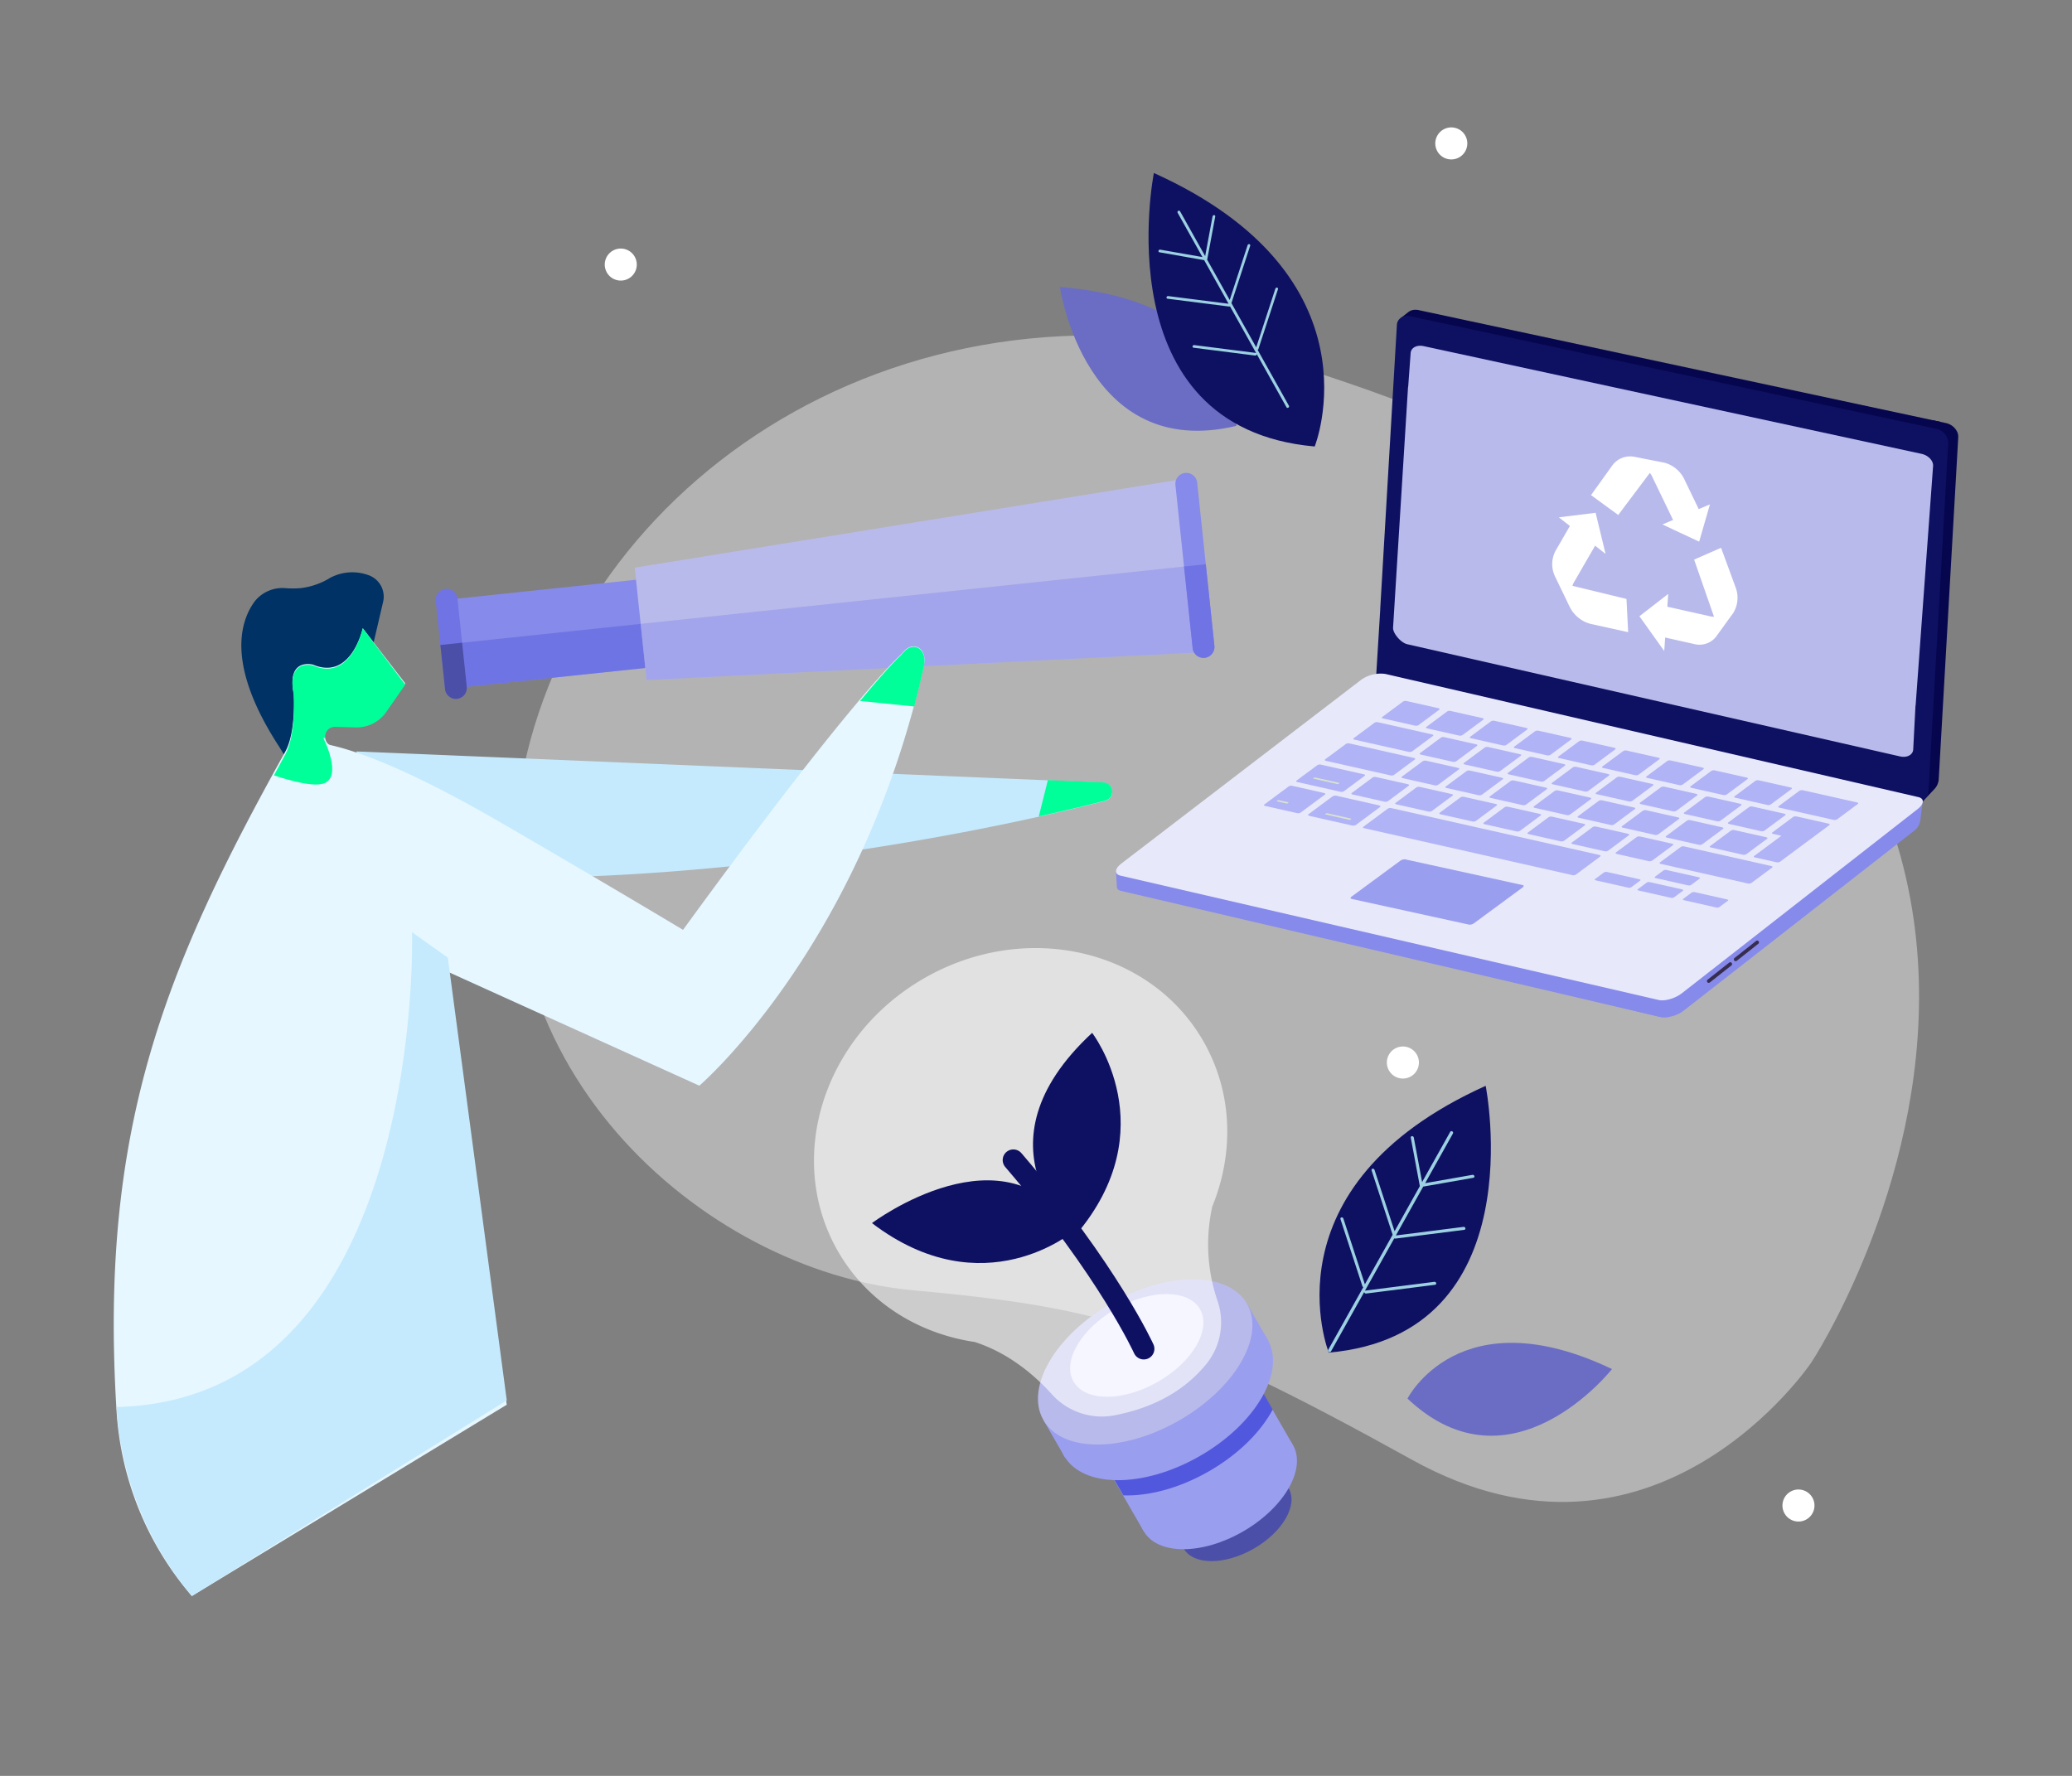 <svg xmlns="http://www.w3.org/2000/svg" xmlns:xlink="http://www.w3.org/1999/xlink" width="560" height="480" viewBox="0 0 560 480">
  <rect x="0" y="0" width="560" height="480" fill="#808080" stroke="none"/>
  <defs>
    <clipPath id="clip-path">
      <rect id="Rettangolo_6495" data-name="Rettangolo 6495" width="560" height="480" fill="#fff" stroke="#707070" stroke-width="1"/>
    </clipPath>
    <clipPath id="clip-path-2">
      <path id="Tracciato_5297" data-name="Tracciato 5297" d="M46.514,44.922s5.429,10.636,0,12.329-22.438-5.646-22.438-5.646l4.469-47.82L73.366-.387l7.477,38.068L66.569,44.922Z" transform="translate(-24.076 0.387)" fill="none"/>
    </clipPath>
  </defs>
  <g id="IT_REMARKETING" data-name="IT REMARKETING" clip-path="url(#clip-path)">
    <g id="IT_REMARKETING-2" data-name="IT REMARKETING" transform="translate(-768.701 -164.444)">
      <g id="Raggruppa_3416" data-name="Raggruppa 3416" transform="translate(799.445 255.097)">
        <g id="Raggruppa_10173" data-name="Raggruppa 10173" transform="translate(108.114)">
          <path id="Tracciato_5263" data-name="Tracciato 5263" d="M2447.5,487.307s-42.132,62.787-107.892,26.344-84.434-41.189-135.137-45.865c-56.032-5.166-121.982-61.391-104.948-141.385s107.494-140.21,210.886-107.7C2570.61,300.533,2447.5,487.307,2447.5,487.307Z" transform="translate(-2096.794 -209.716)" fill="#fff" opacity="0.4"/>
          <g id="Raggruppa_10210" data-name="Raggruppa 10210" transform="translate(61.488 202.292) rotate(-30)">
            <ellipse id="Ellisse_30" data-name="Ellisse 30" cx="9.442" cy="16.353" rx="9.442" ry="16.353" transform="translate(40.691 177.976) rotate(-89.699)" fill="#4c4fa7"/>
            <path id="Tracciato_5266" data-name="Tracciato 5266" d="M46.572,48.761,0,49.5V0H46.573Z" transform="translate(33.732 109.847)" fill="#9a9eef"/>
            <ellipse id="Ellisse_31" data-name="Ellisse 31" cx="23.292" cy="13.511" rx="23.292" ry="13.511" transform="matrix(1, -0.003, 0.003, 1, 33.696, 145.638)" fill="#9a9eef"/>
            <path id="Tracciato_5267" data-name="Tracciato 5267" d="M46.572,6.011c-.329-.208-.667-.414-1.016-.615C33.145-1.769,13.087-1.8.754,5.32.5,5.469.247,5.62,0,5.773V30.65c.292.182.589.363.9.54,12.411,7.165,32.469,7.2,44.8.076.3-.173.589-.35.874-.528Z" transform="translate(33.808 117.311)" fill="#5258dd"/>
            <ellipse id="Ellisse_32" data-name="Ellisse 32" cx="18.292" cy="31.68" rx="18.292" ry="31.68" transform="translate(25.182 148.924) rotate(-89.698)" fill="#9a9eef"/>
            <rect id="Rettangolo_6490" data-name="Rettangolo 6490" width="63.358" height="11.679" transform="translate(25.28 119.673)" fill="#9a9eef"/>
            <ellipse id="Ellisse_33" data-name="Ellisse 33" cx="18.292" cy="31.68" rx="18.292" ry="31.68" transform="translate(25.182 137.799) rotate(-89.698)" fill="#b8baeb"/>
            <g id="Raggruppa_10172" data-name="Raggruppa 10172" transform="translate(0 0)" opacity="0.6">
              <path id="Tracciato_5268" data-name="Tracciato 5268" d="M113.915,52.344C113.915,23.435,88.414,0,56.958,0S0,23.435,0,52.343C0,68.172,7.646,82.36,19.728,91.958c6.611,7.268,9.632,16.211,11.011,22.68a18.176,18.176,0,0,0,11.9,13.419c9.812,3.372,19.282,3.786,28.311.386A17.85,17.85,0,0,0,82.108,115.3a47.175,47.175,0,0,1,10.94-22.24c.195-.214.37-.423.531-.628C106.011,82.828,113.915,68.435,113.915,52.344Z" transform="translate(0)" fill="#fff"/>
            </g>
            <ellipse id="Ellisse_34" data-name="Ellisse 34" cx="11.37" cy="19.692" rx="11.37" ry="19.692" transform="translate(37.467 125.943) rotate(-89.697)" fill="#f5f6ff"/>
            <path id="Tracciato_5272" data-name="Tracciato 5272" d="M1.753,45.115S-11.127,10.02,32.937,0C32.937,0,37.3,32.488,1.753,45.115Z" transform="translate(56.072 35.485)" fill="#0e1162"/>
            <path id="Tracciato_5273" data-name="Tracciato 5273" d="M46.235,29.45S14.646,35.315,0,.317C0,.317,45.245-5.161,46.235,29.45Z" transform="translate(11.767 49.945)" fill="#0e1162"/>
            <path id="Tracciato_5274" data-name="Tracciato 5274" d="M5.023,61.806S7.3,38.849,0,0" transform="translate(53.371 54.612)" fill="#0e1162" stroke="#0e1162" stroke-linecap="round" stroke-linejoin="round" stroke-width="5.754"/>
          </g>
        </g>
        <g id="Raggruppa_10197" data-name="Raggruppa 10197" transform="translate(0 36.966)">
          <g id="Raggruppa_10182" data-name="Raggruppa 10182" transform="matrix(0.995, -0.105, 0.105, 0.995, 85.64, 21.732)">
            <g id="Raggruppa_10174" data-name="Raggruppa 10174" transform="translate(2.952 13.125)">
              <rect id="Rettangolo_6491" data-name="Rettangolo 6491" width="60.115" height="23.971" transform="translate(0 0)" fill="#868aea"/>
            </g>
            <g id="Raggruppa_10175" data-name="Raggruppa 10175" transform="translate(2.952 25.11)" opacity="0.44">
              <rect id="Rettangolo_6492" data-name="Rettangolo 6492" width="60.115" height="11.985" transform="translate(0 0)" fill="#5258dd"/>
            </g>
            <g id="Raggruppa_10176" data-name="Raggruppa 10176" transform="translate(0 10.171)">
              <path id="Tracciato_5275" data-name="Tracciato 5275" d="M2.953,29.879h0A2.961,2.961,0,0,1,0,26.926V2.953A2.961,2.961,0,0,1,2.953,0h0A2.963,2.963,0,0,1,5.906,2.953V26.926A2.962,2.962,0,0,1,2.953,29.879Z" transform="translate(0 0)" fill="#6f73e4"/>
            </g>
            <g id="Raggruppa_10177" data-name="Raggruppa 10177" transform="translate(54.404 1.525)">
              <path id="Tracciato_5276" data-name="Tracciato 5276" d="M0,38.857,150.55,47.17V0L0,8.313Z" transform="translate(0 0)" fill="#b8baeb"/>
            </g>
            <g id="Raggruppa_10178" data-name="Raggruppa 10178" transform="translate(0 25.11)">
              <path id="Tracciato_5277" data-name="Tracciato 5277" d="M2.953,14.939A2.961,2.961,0,0,1,0,11.986V0H5.906V11.986A2.962,2.962,0,0,1,2.953,14.939Z" transform="translate(0 0)" fill="#4c4fa7"/>
            </g>
            <g id="Raggruppa_10179" data-name="Raggruppa 10179" transform="translate(54.404 25.11)" opacity="0.44">
              <path id="Tracciato_5278" data-name="Tracciato 5278" d="M0,0H150.55V23.585L0,15.272Z" fill="#868aea"/>
            </g>
            <g id="Raggruppa_10180" data-name="Raggruppa 10180" transform="translate(201.999 0)">
              <path id="Tracciato_5279" data-name="Tracciato 5279" d="M2.956,50.22h0A2.961,2.961,0,0,1,0,47.267V2.953A2.963,2.963,0,0,1,2.956,0h0A2.962,2.962,0,0,1,5.909,2.953V47.267A2.961,2.961,0,0,1,2.956,50.22Z" transform="translate(0 0)" fill="#868aea"/>
            </g>
            <g id="Raggruppa_10181" data-name="Raggruppa 10181" transform="translate(201.999 25.11)">
              <path id="Tracciato_5280" data-name="Tracciato 5280" d="M2.956,25.11A2.961,2.961,0,0,1,0,22.157V0H5.909V22.157A2.961,2.961,0,0,1,2.956,25.11Z" transform="translate(0 0)" fill="#6f73e4"/>
            </g>
          </g>
          <g id="Raggruppa_10196" data-name="Raggruppa 10196" transform="translate(0 26.534)">
            <g id="Raggruppa_10183" data-name="Raggruppa 10183" transform="translate(65.543 48.953)">
              <path id="Tracciato_5281" data-name="Tracciato 5281" d="M151.494,167.679l201.843,8.433a2.508,2.508,0,0,1,.588,4.937c-31.952,8.166-110.139,24.537-189.713,20.122Z" transform="translate(-151.494 -167.679)" fill="#c5eafd"/>
            </g>
            <g id="Raggruppa_10184" data-name="Raggruppa 10184" transform="translate(34.484 0.549)">
              <path id="Tracciato_5282" data-name="Tracciato 5282" d="M252.846,170.142l2.572-11a6.169,6.169,0,0,0-4.258-7.335,12.715,12.715,0,0,0-10.024.81,19.573,19.573,0,0,1-8.166,2.815,26.8,26.8,0,0,1-3.715.012,9.583,9.583,0,0,0-8.556,3.568c-4.111,5.63-7.566,17.538,6.713,39.4l2.755,4.529Z" transform="translate(-217.103 -151.154)" fill="#003265"/>
            </g>
            <g id="Raggruppa_10185" data-name="Raggruppa 10185" transform="translate(0 15.659)">
              <path id="Tracciato_5283" data-name="Tracciato 5283" d="M214.754,189.552c3-5.441,2.284-15.784,2.284-15.784-1.945-9.679,5.186-7.754,5.186-7.754,10.372,4.437,13.475-9.826,13.475-9.826l11.485,14.9-5.132,7.228a9.767,9.767,0,0,1-8.181,4.077c-1.867-.041-3.9-.091-5.486-.135-3.775-.109-3.451,5.039-1.447,5.494,15.044,3.4,36.067,15.164,46.057,20.949,26.166,15.147,49.266,29,49.266,29,46.991-64.564,59.085-74.568,59.085-74.568,2.86-3.985,7.077-1.685,6.017,3.073-16.923,76.1-60.7,113.619-60.7,113.619l-67.98-30.789,15.93,117.024-85.107,51.712A84.507,84.507,0,0,1,169.156,367.8C164.474,292.439,181.682,248.863,214.754,189.552Z" transform="translate(-168.397 -156.189)" fill="#e6f7ff"/>
            </g>
            <g id="Raggruppa_10206" data-name="Raggruppa 10206" transform="translate(34.198 0)">
              <g id="Gruppo_di_maschere_42" data-name="Gruppo di maschere 42" transform="translate(0 0)" clip-path="url(#clip-path-2)">
                <path id="Tracciato_5283-2" data-name="Tracciato 5283" d="M214.754,190.305c3-5.564,2.284-16.14,2.284-16.14-1.945-9.9,5.186-7.929,5.186-7.929,10.372,4.538,13.475-10.048,13.475-10.048l11.485,15.234-5.132,7.392a9.7,9.7,0,0,1-8.181,4.169c-1.867-.042-3.9-.093-5.486-.138-3.775-.111-3.451,5.153-1.447,5.618,15.044,3.475,36.067,15.507,46.057,21.422,26.166,15.489,49.266,29.651,49.266,29.651,46.991-66.021,59.085-76.251,59.085-76.251,2.86-4.075,7.077-1.723,6.017,3.142-16.923,77.818-60.7,116.183-60.7,116.183l-67.98-31.484,15.93,119.665-85.107,52.879a87.461,87.461,0,0,1-20.353-51.09C164.474,295.514,181.682,250.954,214.754,190.305Z" transform="translate(-202.596 -140.53)" fill="#0f9"/>
              </g>
            </g>
            <g id="Raggruppa_10192" data-name="Raggruppa 10192" transform="translate(0.759 97.826)">
              <path id="Tracciato_5289" data-name="Tracciato 5289" d="M206.022,313.855c83.547-2.017,79.865-128.32,79.865-128.32l9.666,6.866,15.93,119.665-85.107,52.879A87.461,87.461,0,0,1,206.022,313.855Z" transform="translate(-206.022 -185.535)" fill="#c5eafd"/>
            </g>
            <g id="Raggruppa_10193" data-name="Raggruppa 10193" transform="translate(201.704 20.669)">
              <path id="Tracciato_5290" data-name="Tracciato 5290" d="M179.642,159.943c2.86-4.075,7.077-1.723,6.017,3.142-.81,3.736-1.7,7.35-2.632,10.9L168.4,172.5C176.758,162.392,179.642,159.943,179.642,159.943Z" transform="translate(-168.397 -157.858)" fill="#0f9"/>
            </g>
            <g id="Raggruppa_10194" data-name="Raggruppa 10194" transform="translate(250.007 56.702)">
              <path id="Tracciato_5291" data-name="Tracciato 5291" d="M153.949,170.282l14.924.621a2.508,2.508,0,0,1,.588,4.937c-4.937,1.263-10.987,2.719-17.967,4.268Z" transform="translate(-151.494 -170.282)" fill="#0f9"/>
            </g>
          </g>
        </g>
      </g>
      <g id="Raggruppa_10208" data-name="Raggruppa 10208" transform="translate(1125.329 457.93)">
        <g id="Raggruppa_10203" data-name="Raggruppa 10203" transform="translate(0)">
          <path id="Tracciato_4028" data-name="Tracciato 4028" d="M.009,34.542S-1.72,3.546,43.887,0c0,0-6.257,43.5-43.878,34.542" transform="translate(41.037 54.614) rotate(30)" fill="#6a6dc3"/>
          <g id="Raggruppa_3399" data-name="Raggruppa 3399">
            <path id="Tracciato_4029" data-name="Tracciato 4029" d="M64.423,74.062s-17.982-44.884,42.4-72.111c0,0,13.4,67.178-42.4,72.111" transform="translate(-61.918 -1.951)" fill="#0e1162"/>
            <path id="Tracciato_4030" data-name="Tracciato 4030" d="M72.727,101.872l9.487-16.949a.474.474,0,0,1-.226-.218.415.415,0,0,1-.023-.058L76.046,66.553a.357.357,0,0,1,.263-.476.463.463,0,0,1,.52.313l5.812,17.771,7.5-13.4L84.459,53.392a.357.357,0,0,1,.262-.477.464.464,0,0,1,.52.313l5.426,16.589L97.512,57.59c0-.008-.011-.014-.015-.022l0,0h0a.458.458,0,0,1-.027-.07c0-.006,0-.011,0-.016s-.007-.017-.009-.025L95.048,44.541a.355.355,0,0,1,.33-.43.47.47,0,0,1,.48.374l2.247,12.043,7.606-13.59a.391.391,0,0,1,.554-.112.427.427,0,0,1,.179.559L98.926,56.82l12.791-2.248a.467.467,0,0,1,.512.328.357.357,0,0,1-.279.467l-13.543,2.38L91.031,70.926l.01.031L109.3,68.636a.466.466,0,0,1,.5.349.355.355,0,0,1-.3.451L90.867,71.8a.4.4,0,0,1-.066,0,.455.455,0,0,1-.062,0,.449.449,0,0,1-.082-.027.46.46,0,0,1-.053-.021l-.025-.016L82.652,85.9a.377.377,0,0,1,.127-.044l18.633-2.368a.465.465,0,0,1,.5.349.355.355,0,0,1-.3.45L82.975,86.651a.467.467,0,0,1-.466-.26.433.433,0,0,1-.032-.089.388.388,0,0,1,0-.088l-9.013,16.1a.39.39,0,0,1-.554.112.475.475,0,0,1-.18-.2.389.389,0,0,1,0-.363" transform="translate(-70.381 -30.51)" fill="#9cd1e1"/>
          </g>
        </g>
      </g>
      <g id="Raggruppa_10214" data-name="Raggruppa 10214" transform="translate(1070.326 248.164)">
        <g id="Raggruppa_10213" data-name="Raggruppa 10213">
          <path id="Tracciato_4032" data-name="Tracciato 4032" d="M564.366,147.305a3.069,3.069,0,0,0-.244-1.117l0-.007a4.379,4.379,0,0,0-2.8-2.392c-.076-.022-.153-.042-.23-.059l-3.439-.737-3.7,3.024a33.09,33.09,0,0,1,4.368.888,3.832,3.832,0,0,1,2.4,3.711l-.623,10.614a20,20,0,0,0-2.436,3.308c.009,0-2.254,79.149-2.254,79.149-.021.359-1.316,2.954-.982,2.689l3.448-3.673a4.266,4.266,0,0,0,1.214-2.623l5.23-91.653c.024-.488.062-.892.056-1.1a.077.077,0,0,0,0-.018" transform="translate(-336.737 -113.092)" fill="#06064e"/>
          <path id="Tracciato_4033" data-name="Tracciato 4033" d="M372.68,103.6,231.907,73.454l-.009,0-.21-.045h0a4.323,4.323,0,0,0-1.273-.142h0a3.679,3.679,0,0,0-.5.06,2.934,2.934,0,0,0-1.241.558l-2.235,1.774a16.3,16.3,0,0,0,2.129.748L369.56,106.592ZM230.626,73.986Z" transform="translate(-149.667 -73.26)" fill="#06064e"/>
          <path id="Tracciato_4034" data-name="Tracciato 4034" d="M362.715,107.673,220.683,77.261c-1.927-.413-3.569.622-3.668,2.312l-4.5,76.646c-.005.085,0,.17,0,.254l-1.071,17.4c-.1,1.69,1.6,3.346,3.532,3.759l142.031,30.41c1.927.413,3.571-.621,3.668-2.311l4.856-85.534a2.715,2.715,0,0,0,0-.3l.494-8.417a4.017,4.017,0,0,0-3.31-3.806" transform="translate(-141.099 -75.494)" fill="#0e1162"/>
          <path id="Tracciato_4035" data-name="Tracciato 4035" d="M265.452,343.554l-4.948,3.814-1.349-1.969L119.406,313.106c-1.683-.389-4.876.52-6.653,1.909L57.365,358.1l-.072-.792-8.472,5.882-1.276-.115.481,3.433c.2.724.808-.152,1.379-.02l145.21,34.888a8.71,8.71,0,0,0,6.3-1.727l62.288-48.615a4.188,4.188,0,0,0,1.637-2.687Z" transform="translate(-47.483 -210.209)" fill="#868aeb"/>
          <path id="Tracciato_4036" data-name="Tracciato 4036" d="M119.321,313.106c-1.683-.389-4.875.52-6.653,1.909L57.281,358.1l-.072-.792-8.472,5.882L47.4,362l.239,4.207c.01.695.572.95,1.142,1.082l145.751,34.081a6.2,6.2,0,0,0,2.51-.055l-3.9-35.038c.97-.758-73.819-53.173-73.819-53.173" transform="translate(-47.398 -210.209)" fill="#868aeb"/>
          <path id="Tracciato_4037" data-name="Tracciato 4037" d="M194.039,390.788l-145.426-33.6c-1.683-.389-1.606-1.844.172-3.232l64.914-49.74a9.1,9.1,0,0,1,6.538-1.539l144,33.275c1.683.389,1.606,1.843-.172,3.232l-63.732,49.792c-1.777,1.389-4.609,2.207-6.292,1.818" transform="translate(-47.399 -204.23)" fill="#e7e8fa"/>
          <path id="Tracciato_4038" data-name="Tracciato 4038" d="M224.884,326.372a1.306,1.306,0,0,1-.933.145L215.3,324.57c-.312-.07-.4-.25-.2-.4l5.607-4.161a1.3,1.3,0,0,1,.933-.145l8.648,1.948c.312.07.4.249.2.4Z" transform="translate(-143.13 -214.105)" fill="#b0b3f5"/>
          <path id="Tracciato_4039" data-name="Tracciato 4039" d="M248.674,349.152a1.3,1.3,0,0,1-.936.146l-8.648-1.948c-.311-.07-.4-.249-.193-.4l5.61-4.162a1.3,1.3,0,0,1,.927-.144l8.648,1.948c.316.071.4.25.2.4Z" transform="translate(-156.719 -227.117)" fill="#b0b3f5"/>
          <path id="Tracciato_4040" data-name="Tracciato 4040" d="M237.239,364a1.3,1.3,0,0,1-.93.144l-8.65-1.948c-.307-.069-.4-.247-.2-.4l5.61-4.163a1.319,1.319,0,0,1,.93-.143l8.649,1.948c.311.07.4.25.2.4Z" transform="translate(-150.187 -235.598)" fill="#b0b3f5"/>
          <path id="Tracciato_4041" data-name="Tracciato 4041" d="M205.633,374.3a1.3,1.3,0,0,1-.929.145l-8.649-1.948c-.308-.069-.4-.25-.2-.4l5.609-4.162a1.315,1.315,0,0,1,.931-.146l8.649,1.948c.31.07.4.25.195.4Z" transform="translate(-132.138 -241.482)" fill="#b0b3f5"/>
          <path id="Tracciato_4042" data-name="Tracciato 4042" d="M150.561,380.558a1.3,1.3,0,0,1-.932.145l-8.648-1.948c-.312-.07-.4-.249-.2-.4l6.586-4.887a1.316,1.316,0,0,1,.932-.144l8.649,1.948c.311.07.4.252.2.4Z" transform="translate(-100.677 -244.642)" fill="#b0b3f5"/>
          <path id="Tracciato_4043" data-name="Tracciato 4043" d="M181.327,387.506a1.609,1.609,0,0,1-1.109.1l-11.331-2.551c-.406-.092-.575-.289-.373-.439l6.586-4.887a1.627,1.627,0,0,1,1.106-.105l11.331,2.552c.411.092.574.292.376.439Z" transform="translate(-116.531 -248.232)" fill="#b0b3f5"/>
          <path id="Tracciato_4044" data-name="Tracciato 4044" d="M358.987,431.761a1.245,1.245,0,0,1-.87.1l-8.642-1.946c-.315-.071-.435-.23-.267-.355l2.435-1.806a1.262,1.262,0,0,1,.877-.1l8.642,1.946c.312.07.427.23.26.354Z" transform="translate(-219.749 -275.671)" fill="#b0b3f5"/>
          <path id="Tracciato_4045" data-name="Tracciato 4045" d="M385.943,438.162a1.242,1.242,0,0,1-.87.1l-8.642-1.946c-.315-.071-.435-.23-.267-.355l2.435-1.807a1.262,1.262,0,0,1,.877-.1L388.117,436c.312.07.427.23.26.354Z" transform="translate(-235.146 -279.328)" fill="#b0b3f5"/>
          <path id="Tracciato_4046" data-name="Tracciato 4046" d="M414.511,444.386a1.241,1.241,0,0,1-.86.09l-8.645-1.947c-.311-.07-.438-.226-.276-.346l2.346-1.74a1.255,1.255,0,0,1,.863-.09l8.645,1.947c.312.07.433.226.273.346Z" transform="translate(-251.466 -282.925)" fill="#b0b3f5"/>
          <path id="Tracciato_4047" data-name="Tracciato 4047" d="M396.717,430.438a1.241,1.241,0,0,1-.861.09l-8.645-1.947c-.31-.07-.438-.226-.275-.346l2.345-1.74a1.255,1.255,0,0,1,.863-.09l8.645,1.947c.312.07.434.226.273.346Z" transform="translate(-241.303 -274.958)" fill="#b0b3f5"/>
          <path id="Tracciato_4048" data-name="Tracciato 4048" d="M260.625,405.334a1.315,1.315,0,0,1-.936.144L203.409,392.8c-.307-.069-.4-.249-.2-.4l6.585-4.887a1.325,1.325,0,0,1,.933-.144l56.28,12.674c.313.07.4.253.2.4Z" transform="translate(-136.337 -252.666)" fill="#b0b3f5"/>
          <path id="Tracciato_4049" data-name="Tracciato 4049" d="M185.866,392.4a.142.142,0,0,1-.09,0l-6.611-1.489c-.036-.008-.057-.023-.044-.032l.409-.3a.149.149,0,0,1,.089,0l6.611,1.489c.037.008.057.023.044.032Z" transform="translate(-122.637 -254.509)" fill="#dae3cd"/>
          <path id="Tracciato_4050" data-name="Tracciato 4050" d="M151.468,383.256a.069.069,0,0,1-.051.01l-2.807-.632c-.015,0-.018-.014-.005-.023l.409-.3a.071.071,0,0,1,.051-.011l2.807.632c.016,0,.018.014.006.023Z" transform="translate(-105.203 -249.782)" fill="#dae3cd"/>
          <path id="Tracciato_4051" data-name="Tracciato 4051" d="M233.277,380.517a1.307,1.307,0,0,1-.933.144l-8.648-1.948c-.307-.069-.4-.25-.2-.4l5.609-4.162a1.324,1.324,0,0,1,.934-.145l8.648,1.948c.314.07.4.251.2.4Z" transform="translate(-147.925 -245.032)" fill="#b0b3f5"/>
          <path id="Tracciato_4052" data-name="Tracciato 4052" d="M261.05,386.772a1.312,1.312,0,0,1-.929.145l-8.647-1.947c-.31-.07-.4-.251-.2-.4l5.609-4.162a1.321,1.321,0,0,1,.935-.145l8.647,1.948c.307.069.4.25.2.4Z" transform="translate(-163.791 -248.605)" fill="#b0b3f5"/>
          <path id="Tracciato_4053" data-name="Tracciato 4053" d="M288.824,393.026a1.306,1.306,0,0,1-.929.145l-8.649-1.948c-.309-.07-.4-.25-.2-.4l5.609-4.162a1.309,1.309,0,0,1,.93-.146l8.649,1.948c.309.069.4.25.195.4Z" transform="translate(-179.657 -252.177)" fill="#b0b3f5"/>
          <path id="Tracciato_4054" data-name="Tracciato 4054" d="M316.593,399.279a1.3,1.3,0,0,1-.929.145l-8.649-1.948c-.313-.07-.4-.25-.2-.4l5.609-4.162a1.313,1.313,0,0,1,.934-.145l8.649,1.948c.311.07.4.251.2.4Z" transform="translate(-195.515 -255.748)" fill="#b0b3f5"/>
          <path id="Tracciato_4055" data-name="Tracciato 4055" d="M344.369,405.534a1.317,1.317,0,0,1-.936.143l-8.646-1.947c-.309-.07-.4-.25-.2-.4l5.609-4.162a1.31,1.31,0,0,1,.93-.146l8.646,1.947c.313.07.4.252.2.4Z" transform="translate(-211.382 -259.321)" fill="#b0b3f5"/>
          <path id="Tracciato_4056" data-name="Tracciato 4056" d="M372.144,411.778a1.31,1.31,0,0,1-.931.145l-8.647-1.947c-.311-.07-.4-.251-.2-.4l5.609-4.162a1.315,1.315,0,0,1,.934-.145l8.647,1.947c.31.07.4.251.2.4Z" transform="translate(-227.247 -262.888)" fill="#b0b3f5"/>
          <path id="Tracciato_4057" data-name="Tracciato 4057" d="M414.83,421.392a1.309,1.309,0,0,1-.931.145l-23.562-5.306c-.311-.07-.4-.25-.2-.4l5.609-4.162a1.309,1.309,0,0,1,.933-.145l23.562,5.306c.312.07.4.251.2.4Z" transform="translate(-243.11 -266.461)" fill="#b0b3f5"/>
          <path id="Tracciato_4058" data-name="Tracciato 4058" d="M264.882,370.214a1.282,1.282,0,0,1-.926.145l-8.65-1.948c-.311-.07-.4-.247-.2-.4l5.61-4.163a1.306,1.306,0,0,1,.927-.143l8.65,1.948c.313.07.4.249.2.4Z" transform="translate(-165.98 -239.148)" fill="#b0b3f5"/>
          <path id="Tracciato_4059" data-name="Tracciato 4059" d="M292.657,376.468a1.3,1.3,0,0,1-.928.144l-8.653-1.948c-.307-.069-.4-.247-.2-.4l5.61-4.163a1.3,1.3,0,0,1,.924-.144l8.653,1.948c.308.069.4.25.2.4Z" transform="translate(-181.844 -242.72)" fill="#b0b3f5"/>
          <path id="Tracciato_4060" data-name="Tracciato 4060" d="M320.427,382.724a1.3,1.3,0,0,1-.93.144l-8.648-1.947c-.306-.069-.405-.248-.2-.4l5.61-4.163a1.325,1.325,0,0,1,.931-.142l8.648,1.948c.309.069.4.25.2.4Z" transform="translate(-197.705 -246.293)" fill="#b0b3f5"/>
          <path id="Tracciato_4061" data-name="Tracciato 4061" d="M348.2,388.977a1.3,1.3,0,0,1-.929.144l-8.647-1.947c-.311-.07-.4-.247-.2-.4l5.61-4.163a1.306,1.306,0,0,1,.929-.143l8.646,1.947c.31.07.4.25.2.4Z" transform="translate(-213.57 -249.865)" fill="#b0b3f5"/>
          <path id="Tracciato_4062" data-name="Tracciato 4062" d="M375.978,395.222a1.3,1.3,0,0,1-.929.144l-8.652-1.948c-.311-.07-.4-.247-.2-.4l5.61-4.163a1.3,1.3,0,0,1,.926-.143l8.652,1.948c.309.069.4.25.2.4Z" transform="translate(-229.436 -253.432)" fill="#b0b3f5"/>
          <path id="Tracciato_4063" data-name="Tracciato 4063" d="M403.746,401.476a1.294,1.294,0,0,1-.928.144l-8.645-1.947c-.314-.071-.406-.248-.2-.4l5.61-4.163a1.309,1.309,0,0,1,.932-.142l8.645,1.947c.31.07.4.25.2.4Z" transform="translate(-245.299 -257.004)" fill="#b0b3f5"/>
          <path id="Tracciato_4064" data-name="Tracciato 4064" d="M431.518,407.729a1.3,1.3,0,0,1-.928.145l-8.652-1.949c-.309-.07-.4-.247-.195-.4l5.61-4.163a1.3,1.3,0,0,1,.924-.144l8.652,1.948c.309.069.4.25.2.4Z" transform="translate(-261.162 -260.576)" fill="#b0b3f5"/>
          <path id="Tracciato_4065" data-name="Tracciato 4065" d="M276.322,355.367a1.3,1.3,0,0,1-.934.147l-8.648-1.948c-.307-.07-.4-.248-.192-.4l5.61-4.162a1.3,1.3,0,0,1,.925-.144l8.648,1.948c.312.07.4.25.2.4Z" transform="translate(-172.514 -230.667)" fill="#b0b3f5"/>
          <path id="Tracciato_4066" data-name="Tracciato 4066" d="M304.087,361.62a1.306,1.306,0,0,1-.931.148l-8.648-1.948c-.311-.07-.4-.25-.2-.4l5.61-4.162a1.311,1.311,0,0,1,.93-.143l8.648,1.948c.307.069.4.25.2.4Z" transform="translate(-188.373 -234.239)" fill="#b0b3f5"/>
          <path id="Tracciato_4067" data-name="Tracciato 4067" d="M331.862,367.874a1.3,1.3,0,0,1-.936.146l-8.647-1.947c-.309-.07-.4-.249-.193-.4l5.609-4.162a1.3,1.3,0,0,1,.926-.144l8.647,1.947c.313.07.4.251.2.4Z" transform="translate(-204.237 -237.811)" fill="#b0b3f5"/>
          <path id="Tracciato_4068" data-name="Tracciato 4068" d="M359.627,374.127a1.294,1.294,0,0,1-.931.147l-8.649-1.948c-.312-.07-.4-.249-.2-.4l5.609-4.162a1.306,1.306,0,0,1,.93-.143l8.649,1.948c.312.07.4.25.2.4Z" transform="translate(-220.097 -241.383)" fill="#b0b3f5"/>
          <path id="Tracciato_4069" data-name="Tracciato 4069" d="M387.411,380.373a1.3,1.3,0,0,1-.929.148l-8.649-1.948c-.313-.07-.4-.249-.2-.4l5.61-4.162a1.3,1.3,0,0,1,.928-.143l8.649,1.948c.306.069.394.249.2.4Z" transform="translate(-235.968 -244.951)" fill="#b0b3f5"/>
          <path id="Tracciato_4070" data-name="Tracciato 4070" d="M415.183,386.628a1.308,1.308,0,0,1-.937.146l-8.648-1.948c-.306-.069-.4-.249-.193-.4l5.609-4.162a1.312,1.312,0,0,1,.927-.144l8.648,1.948c.314.071.4.251.2.4Z" transform="translate(-251.83 -248.523)" fill="#b0b3f5"/>
          <path id="Tracciato_4071" data-name="Tracciato 4071" d="M442.952,392.882a1.3,1.3,0,0,1-.932.147l-8.649-1.948c-.311-.07-.4-.249-.195-.4l5.609-4.162a1.3,1.3,0,0,1,.928-.143l8.649,1.948c.309.069.4.25.2.4Z" transform="translate(-267.692 -252.096)" fill="#b0b3f5"/>
          <path id="Tracciato_4072" data-name="Tracciato 4072" d="M212.888,341.093a1.3,1.3,0,0,1-.935.146l-14.664-3.3c-.312-.07-.4-.25-.2-.4l5.609-4.162a1.309,1.309,0,0,1,.93-.143l14.664,3.3c.312.07.4.25.2.4Z" transform="translate(-132.841 -221.739)" fill="#b0b3f5"/>
          <path id="Tracciato_4073" data-name="Tracciato 4073" d="M480.722,383.966a1.306,1.306,0,0,1-.933.145l-14.665-3.3c-.307-.069-.4-.249-.2-.4l5.607-4.161a1.312,1.312,0,0,1,.931-.146l14.665,3.3c.312.07.4.249.2.4Z" transform="translate(-285.83 -246.228)" fill="#b0b3f5"/>
          <path id="Tracciato_4074" data-name="Tracciato 4074" d="M197.693,355.094a1.289,1.289,0,0,1-.93.144L179.28,351.3c-.312-.07-.4-.247-.2-.4l5.61-4.163a1.309,1.309,0,0,1,.93-.142l17.482,3.937c.315.071.4.25.2.4Z" transform="translate(-122.553 -229.375)" fill="#b0b3f5"/>
          <path id="Tracciato_4075" data-name="Tracciato 4075" d="M173.856,367.146a1.311,1.311,0,0,1-.932.144l-11.656-2.625c-.312-.07-.4-.25-.2-.4l5.609-4.162a1.311,1.311,0,0,1,.933-.146l11.656,2.625c.311.07.4.251.2.4Z" transform="translate(-112.265 -237.007)" fill="#b0b3f5"/>
          <path id="Tracciato_4076" data-name="Tracciato 4076" d="M252.655,332.627a1.3,1.3,0,0,1-.934.145l-8.643-1.946c-.311-.07-.4-.25-.2-.4l5.607-4.161a1.3,1.3,0,0,1,.933-.145l8.643,1.946c.315.071.4.25.2.4Z" transform="translate(-158.996 -217.677)" fill="#b0b3f5"/>
          <path id="Tracciato_4077" data-name="Tracciato 4077" d="M280.3,338.841a1.309,1.309,0,0,1-.934.145l-8.648-1.948c-.31-.069-.4-.25-.2-.4l5.607-4.161a1.308,1.308,0,0,1,.933-.145l8.648,1.948c.312.07.4.25.2.4Z" transform="translate(-174.783 -221.227)" fill="#b0b3f5"/>
          <path id="Tracciato_4078" data-name="Tracciato 4078" d="M308.067,345.094a1.3,1.3,0,0,1-.929.146l-8.649-1.948c-.31-.07-.4-.25-.2-.4l5.607-4.161a1.3,1.3,0,0,1,.931-.146l8.648,1.948c.313.07.4.248.194.4Z" transform="translate(-190.648 -224.799)" fill="#b0b3f5"/>
          <path id="Tracciato_4079" data-name="Tracciato 4079" d="M335.846,351.351a1.309,1.309,0,0,1-.933.145l-8.643-1.947c-.314-.07-.4-.25-.2-.4l5.607-4.161a1.3,1.3,0,0,1,.934-.145l8.643,1.947c.311.07.4.249.2.4Z" transform="translate(-206.514 -228.373)" fill="#b0b3f5"/>
          <path id="Tracciato_4080" data-name="Tracciato 4080" d="M363.61,357.6a1.291,1.291,0,0,1-.929.146l-8.646-1.947c-.313-.071-.4-.25-.2-.4l5.608-4.161a1.3,1.3,0,0,1,.934-.145l8.646,1.947c.314.071.4.248.194.4Z" transform="translate(-222.373 -231.944)" fill="#b0b3f5"/>
          <path id="Tracciato_4081" data-name="Tracciato 4081" d="M391.393,363.848a1.308,1.308,0,0,1-.93.146l-8.652-1.948c-.309-.07-.4-.249-.194-.4l5.607-4.161a1.3,1.3,0,0,1,.928-.146l8.652,1.948c.307.069.4.248.2.4Z" transform="translate(-238.243 -235.511)" fill="#b0b3f5"/>
          <path id="Tracciato_4082" data-name="Tracciato 4082" d="M419.161,370.1a1.305,1.305,0,0,1-.933.145L409.58,368.3c-.313-.07-.4-.25-.2-.4l5.607-4.161a1.307,1.307,0,0,1,.935-.145l8.648,1.948c.312.07.4.249.2.4Z" transform="translate(-254.101 -239.083)" fill="#b0b3f5"/>
          <path id="Tracciato_4083" data-name="Tracciato 4083" d="M446.931,376.355a1.3,1.3,0,0,1-.928.147l-8.654-1.949c-.307-.069-.395-.249-.192-.4l5.607-4.161a1.3,1.3,0,0,1,.927-.146l8.655,1.949c.309.069.4.248.192.4Z" transform="translate(-269.966 -242.655)" fill="#b0b3f5"/>
          <path id="Tracciato_4084" data-name="Tracciato 4084" d="M460.953,392.626a1.362,1.362,0,0,0-.5-.01.956.956,0,0,0-.42.154l-5.609,4.162c-.094.069-.136.152-.1.23a.423.423,0,0,0,.289.169l2.258.508-7.356,5.458c-.1.07-.131.154-.092.23a.418.418,0,0,0,.292.169l5.827,1.312a1.39,1.39,0,0,0,.507.011.97.97,0,0,0,.426-.154l13.334-9.895c.094-.07.131-.15.09-.228a.413.413,0,0,0-.293-.17Z" transform="translate(-277.025 -255.666)" fill="#b0b3f5"/>
          <path id="Tracciato_4085" data-name="Tracciato 4085" d="M178.349,369.858a.146.146,0,0,1-.09,0l-6.611-1.489c-.036-.008-.057-.023-.044-.032l.409-.3a.149.149,0,0,1,.089,0l6.611,1.489c.037.009.057.023.044.032Z" transform="translate(-118.343 -241.632)" fill="#dae3cd"/>
          <path id="Tracciato_4086" data-name="Tracciato 4086" d="M227.252,437.324l-31.7-6.945c-.367-.08-.366-.368,0-.638l13.177-9.7a1.928,1.928,0,0,1,1.335-.346l31.7,6.945c.367.081.366.367,0,.638l-13.177,9.7a1.928,1.928,0,0,1-1.335.346" transform="translate(-131.868 -271.133)" fill="#9a9eef"/>
          <path id="Tracciato_4087" data-name="Tracciato 4087" d="M364.85,125.174,230.262,96.054c-1.827-.395-3.389.436-3.493,1.858l-.659,9.048a1.885,1.885,0,0,0-.059.338l-4.035,64.861c-.1,1.421,2.049,4.083,3.875,4.479L359.1,206.969c1.827.395,3.391-.436,3.493-1.858l.617-11.831a1.926,1.926,0,0,0,.058-.339l4.7-64.478c.1-1.422-1.292-2.893-3.119-3.288" transform="translate(-147.138 -86.224)" fill="#b8baeb"/>
          <path id="Tracciato_4088" data-name="Tracciato 4088" d="M437.314,476.47a.484.484,0,0,1-.306-.864l5.822-4.6a.484.484,0,1,1,.6.76l-5.822,4.6a.485.485,0,0,1-.3.1" transform="translate(-269.839 -300.394)" fill="#372d4f"/>
          <path id="Tracciato_4089" data-name="Tracciato 4089" d="M420.352,490.127a.484.484,0,0,1-.306-.864l5.822-4.6a.484.484,0,1,1,.6.76l-5.822,4.6a.484.484,0,0,1-.295.1" transform="translate(-260.15 -308.195)" fill="#372d4f"/>
        </g>
        <g id="Raggruppa_10209" data-name="Raggruppa 10209" transform="translate(117.89 39.644)">
          <path id="Tracciato_4178" data-name="Tracciato 4178" d="M257.049,323.724a7.864,7.864,0,0,0,.581-6.795l-3.936-10.715-7.287,3.19,5.375,15.437c-.207,0-.42-.007-.642-.016l-11.968-2.685.242-3.458-3.515,2.723-.032-.007v.033l-4.242,3.287,6.708,9.4.256-3.649L246.3,332.2a5.743,5.743,0,0,0,6.006-1.9l3.232-4.473,1.295-1.778h0l.262-.36s-.017.017-.048.044" transform="translate(-208.055 -281.518)" fill="#fff"/>
          <path id="Tracciato_4179" data-name="Tracciato 4179" d="M177.2,301.932q.1-.3.209-.622l5.912-10.23,2.83,2.214-1.214-5.011.016-.027-.027-.02-1.465-6.048-9.939,1.225,2.986,2.337-3.811,6.594a7.652,7.652,0,0,0-.235,6.992l2.772,5.738.771,1.608.323.674h0l.223.465s-.009-.026-.022-.073a8.816,8.816,0,0,0,5.529,4.454l10.2,2.253-.453-8.986Z" transform="translate(-171.728 -266.947)" fill="#fff"/>
          <path id="Tracciato_4180" data-name="Tracciato 4180" d="M214.3,247.9q.2.286.415.6l5.855,12.127-2.878,1.218,4.479,2.1.015.032.027-.013,5.406,2.532,2.919-10.085-3.038,1.286-3.773-7.816a8.433,8.433,0,0,0-5.494-4.73l-5.66-1.108-2.723-.542s.024.008.066.026a5.971,5.971,0,0,0-5.726,2.3l-5.8,8.085,7.356,5.373Z" transform="translate(-187.902 -243.455)" fill="#fff"/>
        </g>
      </g>
      <g id="Raggruppa_10217" data-name="Raggruppa 10217" transform="translate(930.56 197.444)">
        <path id="Tracciato_5298" data-name="Tracciato 5298" d="M4.331,0A4.331,4.331,0,1,1,0,4.331,4.331,4.331,0,0,1,4.331,0Z" transform="translate(216.502 248.116) rotate(37.5)" fill="#fff"/>
        <circle id="Ellisse_40" data-name="Ellisse 40" cx="4.331" cy="4.331" r="4.331" transform="translate(224.618 3.697) rotate(-25.269)" fill="#fff"/>
        <circle id="Ellisse_41" data-name="Ellisse 41" cx="4.331" cy="4.331" r="4.331" transform="translate(7.501 32.594) rotate(60)" fill="#fff"/>
      </g>
      <g id="Raggruppa_10218" data-name="Raggruppa 10218" transform="translate(1260.689 565.453) rotate(90)">
        <circle id="Ellisse_41-2" data-name="Ellisse 41" cx="4.331" cy="4.331" r="4.331" transform="translate(7.501 0) rotate(60)" fill="#fff"/>
      </g>
      <g id="Raggruppa_10216" data-name="Raggruppa 10216" transform="translate(1055.17 211.204)">
        <path id="Tracciato_4028-2" data-name="Tracciato 4028" d="M47.676,163.031S49.554,129.353,0,125.5c0,0,6.8,47.264,47.676,37.531" transform="translate(0 -94.68)" fill="#6a6dc3"/>
        <g id="Raggruppa_3394" data-name="Raggruppa 3394" transform="translate(23.945 0)">
          <path id="Tracciato_4029-2" data-name="Tracciato 4029" d="M106.829,75.872s18.433-46.01-43.466-73.921c0,0-13.736,68.864,43.466,73.921" transform="translate(-61.918 -1.951)" fill="#0e1162"/>
          <path id="Tracciato_4030-2" data-name="Tracciato 4030" d="M107.942,95.5,99.477,80.379a.423.423,0,0,0,.2-.194.373.373,0,0,0,.021-.052l5.28-16.144a.319.319,0,0,0-.234-.425.413.413,0,0,0-.464.279L99.1,79.7,92.4,67.743l5.069-15.5a.319.319,0,0,0-.234-.425.414.414,0,0,0-.464.279L91.934,66.9l-6.106-10.91c0-.007.01-.012.013-.019l0,0h0a.409.409,0,0,0,.024-.062s0-.009,0-.014.006-.015.008-.022l2.15-11.52a.316.316,0,0,0-.295-.384.42.42,0,0,0-.429.334L85.3,55.045,78.511,42.92a.349.349,0,0,0-.495-.1.381.381,0,0,0-.159.5L84.566,55.3,73.153,53.3a.417.417,0,0,0-.457.292.318.318,0,0,0,.249.416l12.083,2.124L91.61,67.89l-.009.028L75.306,65.847a.416.416,0,0,0-.444.311.317.317,0,0,0,.269.4l16.625,2.113a.359.359,0,0,0,.059,0,.407.407,0,0,0,.055,0,.4.4,0,0,0,.073-.024.407.407,0,0,0,.048-.018l.022-.014,7.072,12.635a.337.337,0,0,0-.114-.039L82.347,79.094a.415.415,0,0,0-.445.311.317.317,0,0,0,.27.4L98.8,81.921a.417.417,0,0,0,.416-.232.386.386,0,0,0,.029-.079.344.344,0,0,0,0-.078L107.288,95.9a.348.348,0,0,0,.494.1.423.423,0,0,0,.161-.175.347.347,0,0,0,0-.324" transform="translate(-69.996 -32.579)" fill="#9cd1e1"/>
        </g>
      </g>
    </g>
  </g>
</svg>
